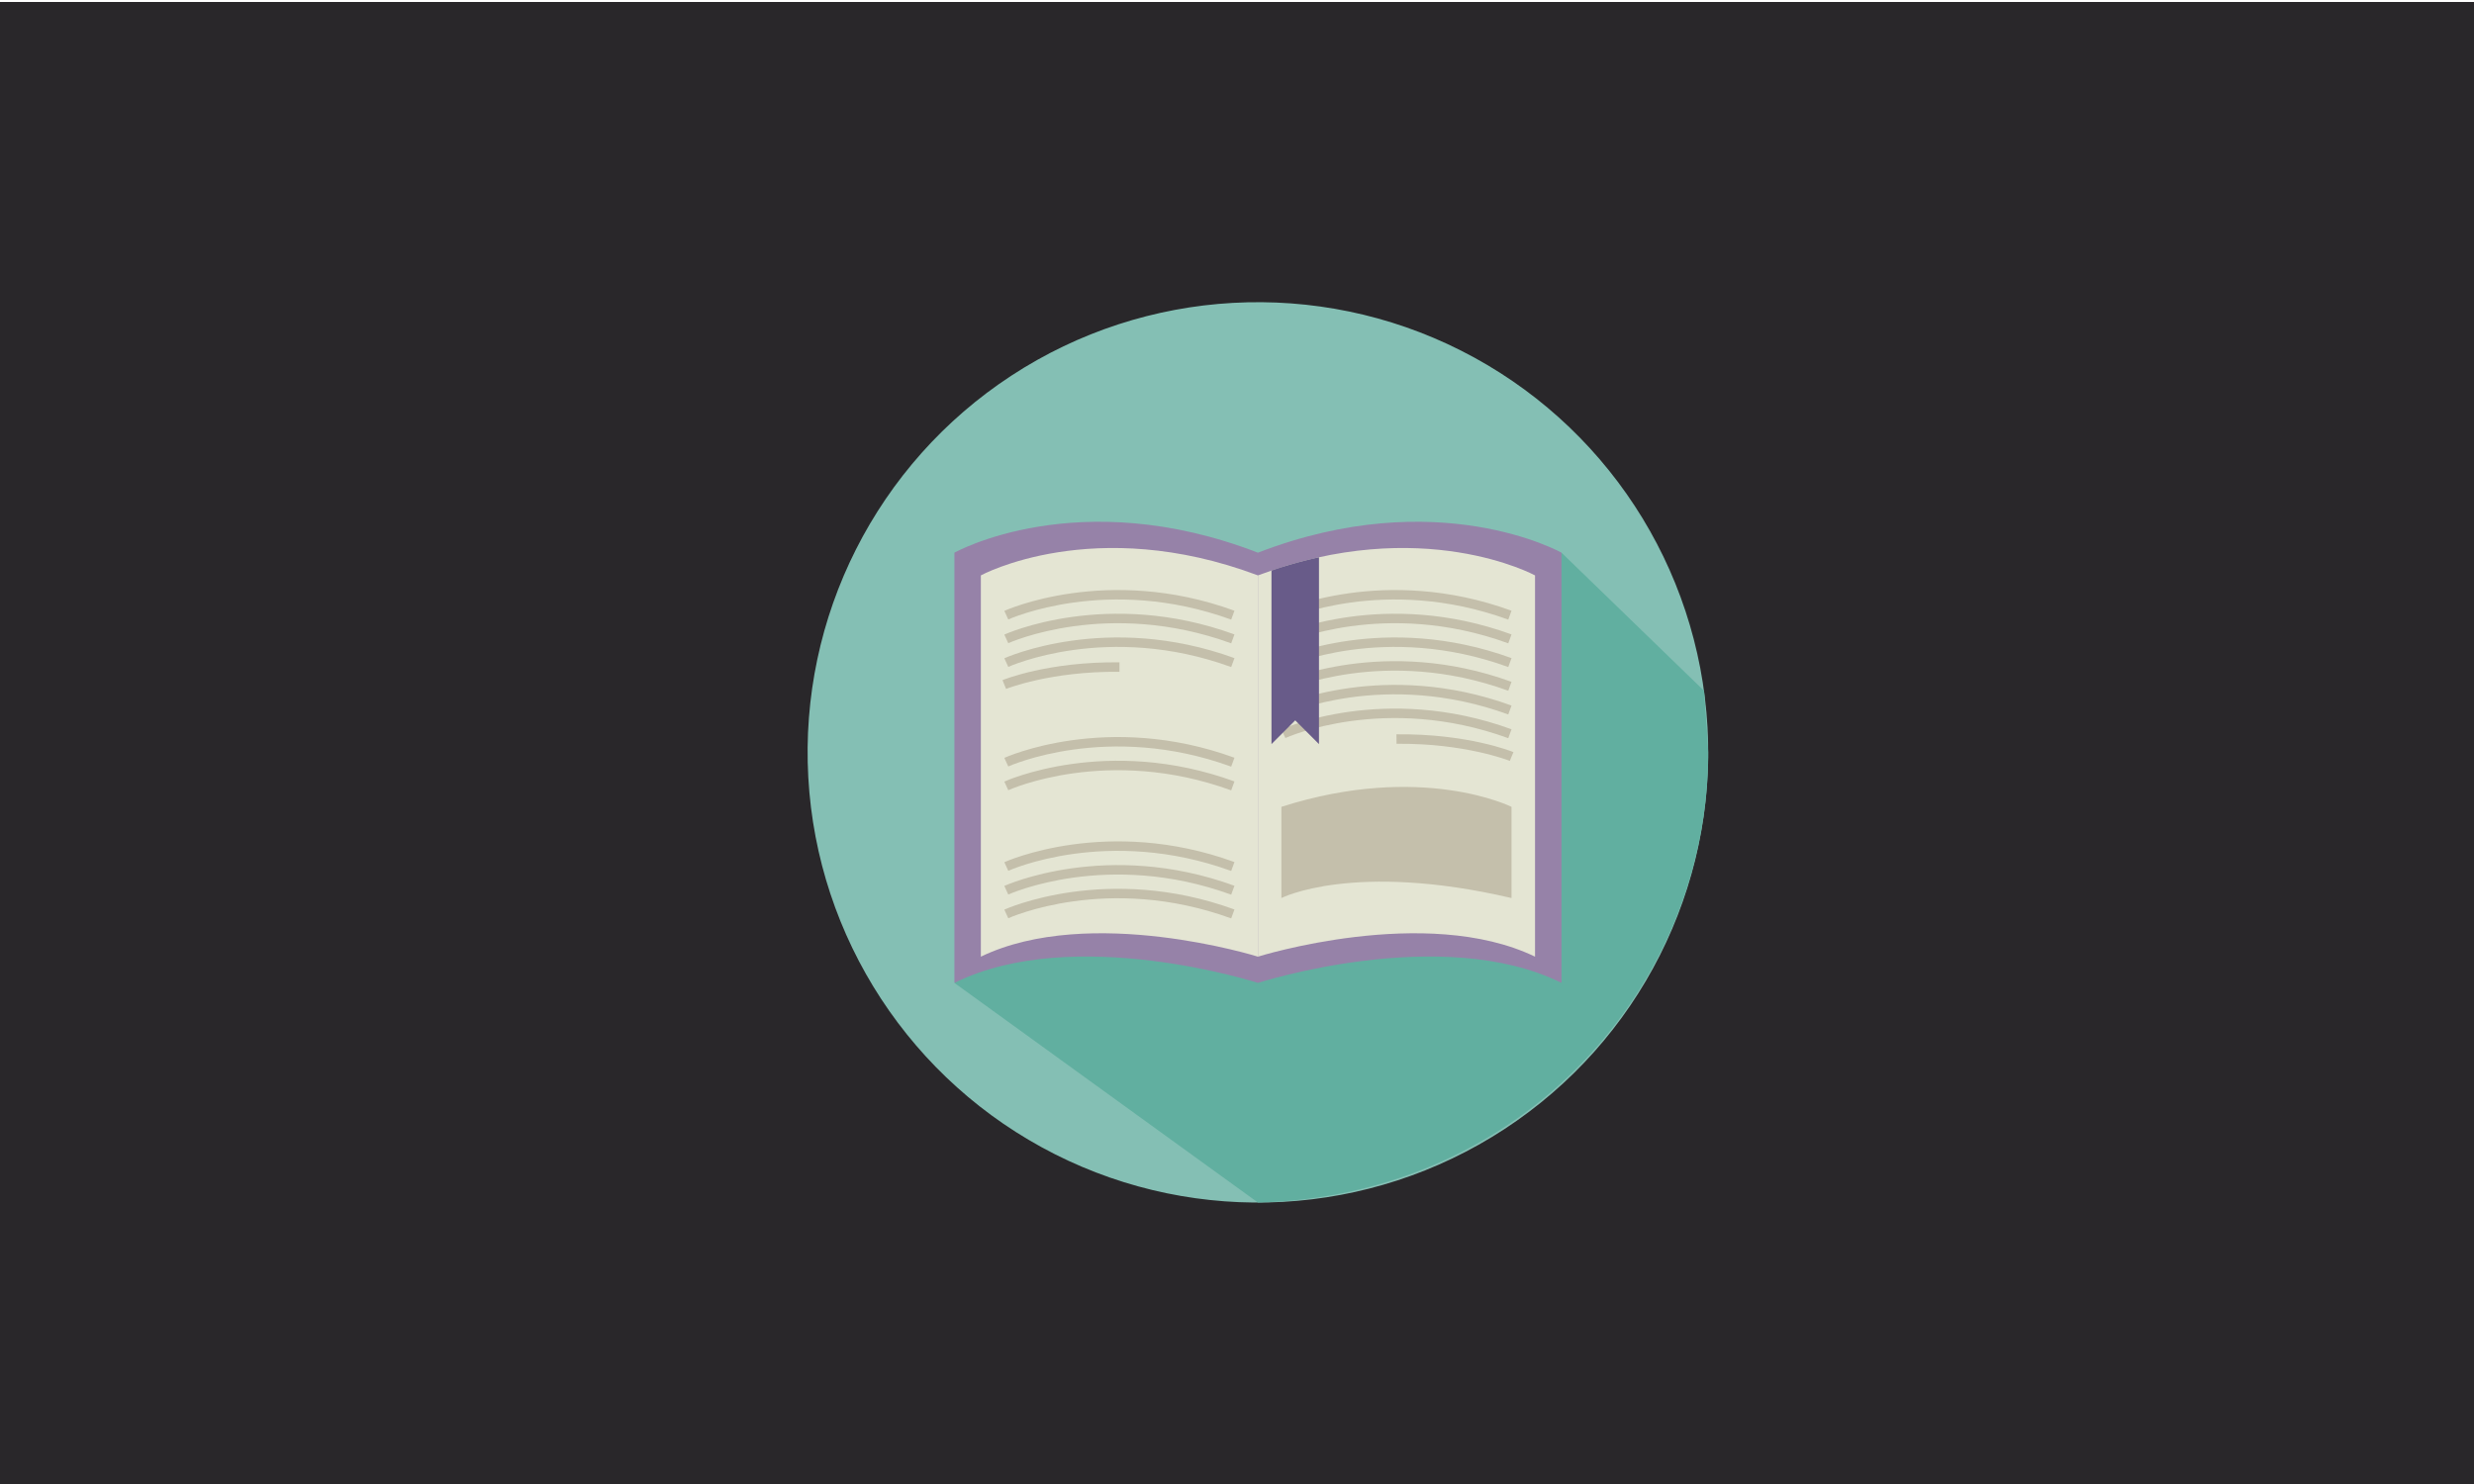 <svg id="Object" xmlns="http://www.w3.org/2000/svg" viewBox="0 0 1250 750">
  <rect y="1" width="1250" height="760.67" fill="#29272a"/>
  <circle cx="635.58" cy="380.22" r="227.52" transform="translate(-20.19 35.98) rotate(-3.19)" fill="#84bfb4"/>
  <path d="M482.22,496.75l153.36,111c134.3-3.44,227.52-110,227.52-227.52,0-3.83-1.93-27.33-2.12-31.12l-72-69.78Z" fill="#61afa0"/>
  <g>
    <g>
      <path d="M635.58,279.32c-90.89-35.16-153.36,0-153.36,0V496.75c60.4-30,153.36,0,153.36,0s93-30,153.37,0V279.32S726.47,244.16,635.58,279.32Z" fill="#9682a8"/>
      <g>
        <path d="M635.58,290.8V483.49s-84.83-26.61-140,0V290.8S552.64,259.64,635.58,290.8Z" fill="#e4e5d3"/>
        <path d="M635.58,290.8V483.49s84.83-26.61,140,0V290.8S718.52,259.64,635.58,290.8Z" fill="#e4e5d3"/>
      </g>
    </g>
    <g>
      <path d="M622.06,313.15c-62.37-22.73-112.12-.31-112.62-.08l-2-4.34c.51-.24,52-23.52,116.27-.08Z" fill="#c4bfab"/>
      <path d="M622.06,325.13c-62.37-22.72-112.12-.3-112.62-.07l-2-4.35c.51-.24,52-23.52,116.27-.08Z" fill="#c4bfab"/>
      <path d="M622.06,337.12c-62.37-22.73-112.12-.31-112.62-.08l-2-4.35c.51-.23,52-23.51,116.27-.08Z" fill="#c4bfab"/>
      <path d="M508.33,348.17l-1.81-4.44c.93-.38,23.36-9.39,59.1-9l0,4.79C530.9,339.16,508.55,348.08,508.33,348.17Z" fill="#c4bfab"/>
      <path d="M622.06,387.45c-62.37-22.73-112.12-.31-112.62-.08l-2-4.35c.51-.23,52-23.51,116.27-.07Z" fill="#c4bfab"/>
      <path d="M622.06,399.44c-62.37-22.74-112.12-.31-112.62-.08l-2-4.35c.51-.24,52-23.52,116.27-.08Z" fill="#c4bfab"/>
      <path d="M622.06,440.18c-62.37-22.73-112.12-.31-112.62-.08l-2-4.35c.51-.23,52-23.51,116.27-.07Z" fill="#c4bfab"/>
      <path d="M622.06,452.16c-62.37-22.73-112.12-.3-112.62-.07l-2-4.35c.51-.24,52-23.52,116.27-.08Z" fill="#c4bfab"/>
      <path d="M622.06,464.15c-62.37-22.74-112.12-.31-112.62-.08l-2-4.35c.51-.24,52-23.51,116.27-.08Z" fill="#c4bfab"/>
    </g>
    <g>
      <path d="M762.06,313.15c-62.37-22.73-112.12-.31-112.62-.08l-2-4.34c.51-.24,52-23.52,116.26-.08Z" fill="#c4bfab"/>
      <path d="M762.06,325.13c-62.37-22.73-112.12-.3-112.62-.07l-2-4.35c.51-.24,52-23.52,116.26-.08Z" fill="#c4bfab"/>
      <path d="M762.06,337.12c-62.37-22.73-112.12-.31-112.62-.08l-2-4.35c.51-.23,52-23.51,116.26-.08Z" fill="#c4bfab"/>
      <path d="M762.06,349.1c-62.37-22.73-112.12-.3-112.62-.07l-2-4.36c.51-.23,52-23.51,116.26-.07Z" fill="#c4bfab"/>
      <path d="M762.06,361.08c-62.37-22.73-112.12-.3-112.62-.07l-2-4.35c.51-.24,52-23.51,116.26-.08Z" fill="#c4bfab"/>
      <path d="M762.06,373.07c-62.37-22.73-112.12-.31-112.62-.08l-2-4.35c.51-.24,52-23.51,116.26-.07Z" fill="#c4bfab"/>
      <path d="M762.85,384.55l1.82-4.44c-.94-.38-23.37-9.39-59.11-9l.05,4.79C740.28,375.55,762.63,384.47,762.85,384.55Z" fill="#c4bfab"/>
      <path d="M647.43,407.77v46.09s36.35-18.63,116.27,0V407.77S718.37,385.11,647.43,407.77Z" fill="#c4bfab"/>
    </g>
    <path d="M666.42,376.06V281.65a219.75,219.75,0,0,0-24,6.7v87.71l12-12Z" fill="#685b89"/>
  </g>
</svg>
